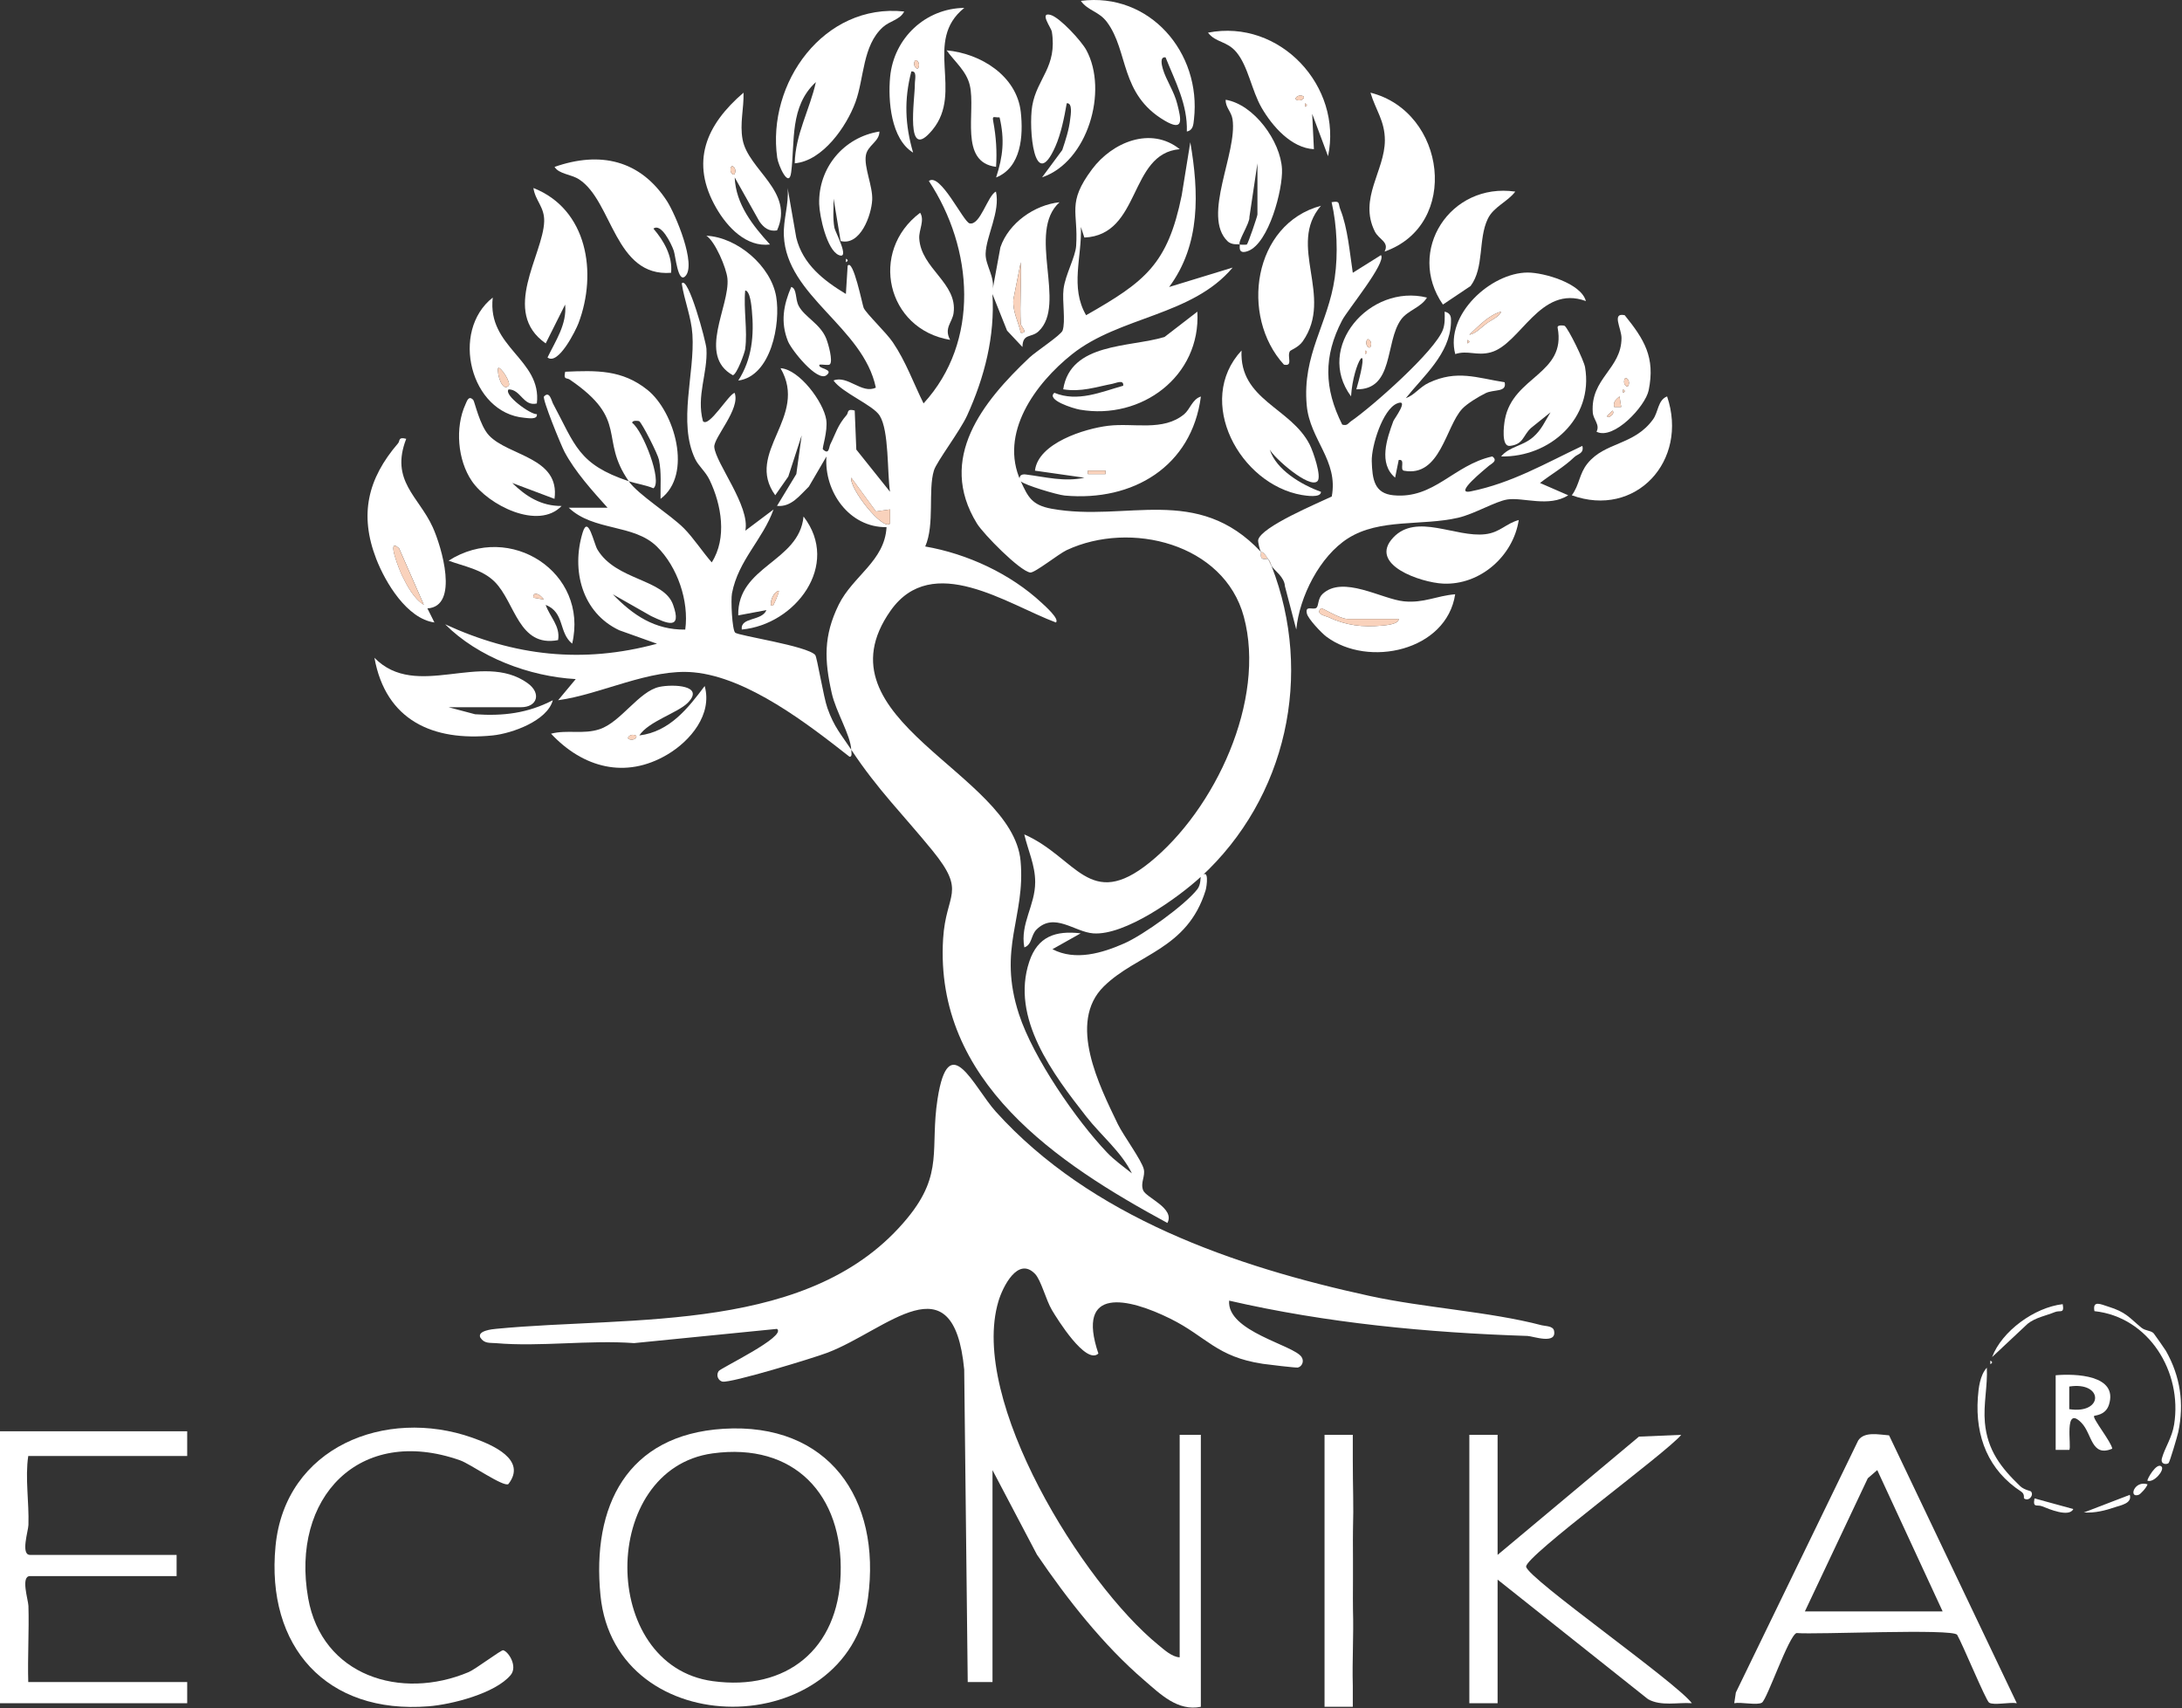 <?xml version="1.0" encoding="UTF-8"?> <svg xmlns="http://www.w3.org/2000/svg" viewBox="0 0 97.692 76.49" fill="none"><rect x="0" y="0" width="97.692" height="76.49" fill="#333333" stroke="none"/><path d="M56.93 25.339C56.862 25.227 56.819 25.098 56.771 25.023C56.874 25.126 56.884 25.221 56.93 25.339Z" fill="#F9D2BC"></path><path d="M56.455 24.707C56.523 24.781 56.49 24.584 56.771 25.023C56.749 25.001 56.553 25.063 56.49 24.988C56.405 24.89 56.474 24.726 56.455 24.707Z" fill="#F9D2BC"></path><path d="M44.436 75.311H43.327L43.169 61.317C42.687 56.326 39.711 59.549 37.045 60.566C36.426 60.802 32.716 61.934 32.346 61.86C32.176 61.825 32.04 61.599 32.174 61.39C32.263 61.252 35.242 59.834 34.788 59.499L28.39 60.136C26.391 59.987 24.177 60.31 22.208 60.138C21.933 60.114 21.688 60.171 21.506 59.889C21.356 59.582 22.044 59.511 22.215 59.496C28.323 58.906 36.371 59.742 40.642 54.519C42.263 52.537 41.631 51.431 41.975 49.21C42.475 45.984 43.591 48.671 44.588 49.777C48.843 54.49 55.264 56.706 61.325 58.025C63.787 58.561 66.7 58.725 69.026 59.337C69.181 59.379 69.531 59.361 69.577 59.579C69.711 60.221 68.625 59.823 68.389 59.815C63.914 59.669 59.388 59.238 55.03 58.234C54.925 59.62 57.923 60.217 58.274 60.759C58.409 60.968 58.273 61.196 58.104 61.23C58.026 61.246 56.755 61.096 56.546 61.064C54.465 60.754 54.018 59.845 52.4 59.043C50.512 58.107 48.152 57.574 49.177 60.604C48.615 61.129 47.319 59.031 47.096 58.654C46.83 58.208 46.612 57.32 46.342 57.038C45.575 56.239 44.893 57.62 44.702 58.262C43.377 62.693 48.473 70.889 51.865 73.654C52.126 73.867 52.468 74.186 52.816 74.205V64.243H53.764V76.419C52.729 76.63 51.957 75.858 51.233 75.235C49.393 73.655 47.784 71.606 46.425 69.605L44.436 65.823V75.311Z" fill="white"></path><path d="M56.455 24.707C56.409 24.656 56.312 24.259 56.331 24.174C56.464 23.584 59.019 22.522 59.625 22.231C59.93 20.613 58.646 19.697 58.505 18.151C58.296 15.875 59.462 14.51 59.759 12.436C59.911 11.381 59.862 10.094 59.618 9.053C60.022 8.98 59.905 9.113 60.006 9.368C60.343 10.212 60.428 11.313 60.567 12.213L61.829 11.422C62.087 11.752 60.325 13.886 60.088 14.344C59.248 15.96 59.28 17.392 60.094 19.012C60.333 19.077 60.357 18.948 60.49 18.858C61.416 18.222 64.26 15.715 64.606 14.751C64.699 14.491 64.684 14.221 64.679 13.952C64.972 14.025 64.973 14.205 64.962 14.458C64.905 15.854 63.739 16.824 62.941 17.828C63.342 17.686 63.553 17.331 63.983 17.132C65.236 16.552 66.108 16.914 67.366 17.116C67.473 17.581 66.885 17.418 66.51 17.605C66.203 17.758 65.697 18.059 65.468 18.302C64.722 19.096 64.491 21.375 62.86 21.076C62.648 21.037 62.942 20.54 62.623 20.595L62.462 21.385C61.707 20.75 62.093 19.642 62.383 18.853C62.416 18.761 63.12 17.826 62.546 18.065C61.9 18.336 61.397 19.985 61.416 20.649C61.44 21.472 61.535 22.091 62.383 22.175C64.211 22.355 65.074 20.822 66.812 20.436C67.095 20.637 66.746 20.771 66.627 20.883C66.534 20.97 65.031 22.166 65.844 22.001C67.687 21.628 69.183 20.749 70.845 19.964C70.928 20.314 70.642 20.314 70.481 20.469C70.018 20.916 69.451 21.231 68.949 21.625L70.212 22.175C69.345 22.727 68.18 22.254 67.487 22.363C66.948 22.449 66.014 23.012 65.286 23.181C63.662 23.556 61.775 23.203 60.356 24.101C59.09 24.903 58.178 26.715 58.036 28.186L57.528 26.246C57.507 25.83 57.053 25.544 56.93 25.339C56.884 25.221 56.874 25.126 56.771 25.023C56.49 24.584 56.523 24.781 56.455 24.707Z" fill="white"></path><path d="M53.766 39.255C52.74 40.201 50.365 41.895 48.946 41.79C48.111 41.729 47.202 40.824 46.405 41.62C46.149 41.876 46.214 42.296 45.861 42.418C45.666 41.351 46.348 40.549 46.347 39.493C46.347 38.732 46.024 38.074 45.859 37.359C48.198 38.389 48.769 40.797 51.469 38.62C54.397 36.257 56.698 31.35 55.688 27.61C54.802 24.334 50.608 23.298 47.757 24.631C47.401 24.797 46.323 25.662 46.125 25.634C45.651 25.562 44.025 23.908 43.736 23.434C41.949 20.524 44 17.986 46.093 16.008C46.367 15.748 47.504 15.002 47.574 14.8C47.716 14.385 47.551 13.487 47.616 12.945C47.692 12.306 48.146 11.517 48.181 11.009C48.285 9.472 47.751 9.107 48.893 7.578C49.8 6.362 51.527 5.645 52.819 6.679C50.524 6.874 51.098 10.524 48.549 10.636L48.393 10.162C48.447 11.498 47.896 12.859 48.627 14.113C51.276 12.606 52.28 11.83 52.907 8.748L53.292 6.368C53.676 8.602 53.763 10.943 52.344 12.85L55.188 11.98C53.369 14.147 50.139 14.158 47.999 15.859C46.353 17.169 44.716 19.406 45.703 21.549C45.606 21.451 45.613 21.204 45.926 21.244C46.808 21.356 47.656 21.585 48.549 21.389L46.337 21.073C46.476 19.843 48.554 19.191 49.621 19.063C50.766 18.925 52.071 19.326 53.015 18.548C53.281 18.328 53.382 17.872 53.766 17.754C53.358 20.886 50.722 22.465 47.673 22.188C47.33 22.156 45.867 21.717 45.703 21.549C46.024 22.246 46.191 22.615 47.083 22.778C50.433 23.387 53.592 21.655 56.456 24.712C56.475 24.732 56.407 24.895 56.491 24.993C56.554 25.067 56.75 25.004 56.772 25.028C56.82 25.102 56.863 25.232 56.931 25.344C58.817 30.207 57.609 35.721 53.768 39.26C54.152 38.805 54.03 39.692 53.977 39.864C53.156 42.521 50.901 42.709 49.421 44.164C47.777 45.779 49.229 48.631 50.048 50.333C50.284 50.82 51.116 51.951 51.209 52.348C51.285 52.666 51.05 52.95 51.179 53.29C51.309 53.63 52.62 54.092 52.266 54.756C47.327 52.084 41.832 48.42 42.225 42.029C42.353 39.961 43.293 39.981 41.745 38.079C40.454 36.493 39.293 35.358 38.112 33.567C38.117 33.672 38.169 33.891 38.035 33.882C36.18 32.426 33.484 30.329 31.058 30.103C29.092 29.921 26.913 31.089 24.988 31.352L25.777 30.405C23.709 30.291 21.397 29.427 19.931 27.952C23.024 29.377 26.097 29.723 29.415 28.822L27.726 28.219C26.058 27.436 25.567 25.528 26.089 23.836C26.336 23.037 26.586 24.34 26.75 24.609C27.591 26.001 29.72 25.914 30.134 27.074C30.549 28.235 29.859 27.914 29.151 27.583L27.436 26.608C28.335 27.542 29.32 28.208 30.68 28.189C30.854 26.905 30.329 25.379 29.413 24.475C28.374 23.447 26.581 23.795 25.463 22.732H27.201C26.527 21.982 25.749 21.124 25.275 20.232C25.117 19.934 24.266 17.85 24.356 17.752C24.606 17.48 24.694 17.951 24.753 18.059C25.758 19.931 25.883 20.787 28.151 21.546C26.805 19.613 28.191 18.826 25.51 16.996C25.368 16.9 25.218 17.022 25.305 16.644C26.699 16.585 27.854 16.544 28.993 17.461C30.198 18.431 31.031 21.247 29.574 22.336C29.563 21.75 29.622 21.171 29.503 20.588C29.45 20.323 28.765 18.979 28.621 18.859C28.602 18.843 28.287 18.801 28.308 18.937C28.777 19.272 29.674 21.554 29.255 21.862C28.912 21.715 28.471 21.653 28.15 21.546C28.572 22.151 29.997 23.028 30.624 23.657C31.042 24.078 31.464 24.723 31.866 25.18C32.557 24.098 32.307 22.605 31.768 21.486C31.586 21.108 31.274 20.867 31.123 20.55C30.34 18.911 31.115 16.719 31.001 14.977C30.95 14.185 30.636 13.452 30.523 12.69C30.803 12.317 31.608 15.271 31.629 15.62C31.69 16.721 31.169 17.714 31.472 18.857C31.735 19.172 32.634 17.629 32.892 17.592C33.159 18.312 31.943 19.598 31.98 20.017C32.043 20.742 33.593 22.669 33.37 23.76L34.632 22.812C34.153 24.16 33.057 25.077 32.772 26.565C32.715 26.867 32.777 28.188 32.914 28.325C33.052 28.463 36.136 28.915 36.499 29.326C36.58 29.418 36.869 31.208 37.045 31.704C37.348 32.563 37.663 32.886 38.111 33.564C38.079 32.905 37.428 31.877 37.239 31.036C36.907 29.558 36.865 28.472 37.551 27.074C38.185 25.785 39.611 25.123 39.692 23.602C38.02 23.628 36.89 22.004 37.001 20.439L36.215 21.786C35.811 22.174 35.43 22.714 34.788 22.651L35.653 21.225L35.893 19.49L35.293 21.337L34.709 22.174C33.319 20.249 36.218 18.68 34.946 16.485C35.791 16.539 36.868 18.002 36.991 18.786C37.072 19.302 36.795 20.074 36.844 20.119C37.121 20.387 37.111 20.025 37.174 19.895C37.424 19.392 37.496 19.052 37.905 18.582C38.001 18.472 37.899 18.282 38.267 18.381L38.338 20.129L39.847 22.017C39.717 21.165 39.811 19.286 39.384 18.608C39.085 18.133 37.711 17.591 37.318 17.036C37.951 16.783 38.593 17.662 39.213 17.355C38.648 14.646 35.214 13.259 35.095 10.557C35.062 9.81 35.326 9.161 35.263 8.419L35.65 10.639C35.941 11.83 36.872 12.559 37.872 13.161L37.951 11.898C38.199 11.558 38.614 13.672 38.669 13.788C38.795 14.053 39.681 14.891 39.975 15.328C40.559 16.191 40.892 17.139 41.349 18.062C43.888 15.293 43.582 11.12 41.587 8.104C42.094 7.706 43.128 9.929 43.408 10C43.884 10.12 44.218 8.749 44.59 8.577C44.795 9.472 44.148 10.571 44.128 11.362C44.115 11.882 44.567 12.418 44.435 13.005L44.79 11.071C45.164 9.98 46.316 9.175 47.438 9.055C45.951 10.391 47.789 13.631 46.497 14.836C46.174 15.138 45.787 14.912 45.777 15.537L45.088 14.803L44.433 13.166C44.548 15.062 44.08 16.886 43.302 18.598C42.986 19.296 41.934 20.67 41.814 21.063C41.542 21.946 41.857 23.481 41.424 24.468C43.305 24.794 45.239 25.686 46.647 27C46.778 27.123 47.449 27.713 47.276 27.871C45.107 27.062 41.74 24.688 39.871 27.345C36.445 32.215 45.334 34.595 45.693 38.547C45.923 41.072 44.648 42.436 45.624 45.418C46.261 47.365 48.189 50.158 49.56 51.598C49.901 51.957 50.295 52.229 50.678 52.537C50.204 51.571 49.302 50.845 48.636 49.995C47.156 48.103 45.233 45.586 46.085 43.048C46.462 41.93 47.256 41.656 48.383 41.789L47.12 42.499C48.143 43.034 49.346 42.676 50.338 42.238C51.19 41.862 53.05 40.53 53.61 39.811C53.771 39.602 53.742 39.278 53.761 39.255H53.766ZM45.701 14.507C45.651 13.59 45.738 12.657 45.701 11.74L45.371 13.399C45.323 13.935 45.594 14.398 45.703 14.901C46.063 14.923 45.706 14.602 45.701 14.507ZM49.496 21.071H48.707V21.226H49.496V21.071ZM39.849 22.809L39.219 22.901L38.112 21.388C38.011 21.854 39.532 23.793 39.85 23.442V22.811L39.849 22.809Z" fill="white"></path><path d="M32.387 63.972C37.077 63.68 39.468 67.094 38.861 71.553C37.982 78.02 27.546 78.094 26.885 71.435C26.487 67.431 28.071 64.241 32.387 63.972ZM31.906 65.073C26.825 65.769 26.808 74.571 31.906 75.27C35.221 75.725 37.529 73.835 37.637 70.485C37.752 66.926 35.556 64.573 31.906 65.073Z" fill="white"></path><path d="M84.578 64.268L90.296 76.26C89.988 76.199 89.267 76.367 89.056 76.234C88.914 76.146 87.854 73.581 87.624 73.195C87.407 72.907 81.317 73.195 80.433 73.117C80.084 73.239 79.117 76.087 78.885 76.233C78.675 76.364 77.954 76.198 77.645 76.258L77.718 75.779L83.196 64.494C83.474 64.078 84.132 64.236 84.578 64.266V64.268ZM80.808 72.148H86.975L84.048 65.821L83.624 66.188L80.808 72.148Z" fill="white"></path><path d="M67.05 64.241V69.618L73.379 64.323L75.273 64.243C74.582 65.074 68.249 69.7 68.328 70.149C68.423 70.69 75.012 75.293 75.748 76.258C75.099 76.215 74.384 76.405 73.79 76.082L67.05 70.725V76.26H65.785V64.241H67.05Z" fill="white"></path><path d="M8.381 64.083V65.19H1.265C1.118 66.174 1.305 67.233 1.273 68.28C1.265 68.549 0.917 69.618 1.344 69.618H7.907V70.567H1.344C0.916 70.567 1.265 71.634 1.273 71.904C1.306 73.037 1.233 74.18 1.265 75.311H8.381V76.26H0V64.083H8.381Z" fill="white"></path><path d="M60.567 64.241V65.348C60.567 66.692 60.61 67.325 60.575 68.511C60.567 68.78 60.575 68.985 60.575 69.776V70.725C60.575 71.436 60.567 71.792 60.575 72.063C60.61 73.255 60.536 74.338 60.567 75.469V76.418H59.302V64.241H60.567Z" fill="white"></path><path d="M22.762 66.447C22.549 66.597 21.059 65.546 20.602 65.385C16.087 63.792 13.003 67.061 13.797 71.555C14.412 75.033 17.944 76.146 20.983 74.866C21.288 74.738 22.439 73.866 22.528 73.887C22.767 73.946 23.191 74.61 22.86 75.002C22.169 75.822 20.227 76.315 19.193 76.397C14.612 76.764 11.901 73.722 12.336 69.224C12.765 64.782 17.268 63.006 21.141 64.369C22.054 64.69 23.608 65.355 22.762 66.446V66.447Z" fill="white"></path><path d="M40.483 0.514C40.297 0.888 39.838 0.933 39.527 1.216C38.611 2.048 38.698 3.487 38.3 4.575C37.901 5.663 36.834 7.203 35.583 7.312C35.603 6.028 36.266 4.878 36.528 3.676C35.346 4.763 35.597 6.343 35.423 7.712C35.327 8.474 34.847 7.41 34.798 7.067C34.322 3.719 36.887 0.129 40.482 0.515L40.483 0.514Z" fill="white"></path><path d="M20.084 31.665L21.271 31.98C22.521 32.068 23.632 31.935 24.75 31.352C24.505 32.272 22.924 32.84 22.059 32.928C19.38 33.202 17.27 32.252 16.764 29.451C18.648 31.377 21.561 29.119 23.616 30.583C24.251 31.036 24.061 31.665 23.325 31.665H20.084Z" fill="white"></path><path d="M18.187 19.648C17.456 21.525 18.748 22.226 19.373 23.602C19.77 24.475 20.573 27.155 19.136 27.24L19.45 27.87C18.228 27.705 17.257 26.089 16.844 25.022C16.079 23.04 16.461 21.432 17.823 19.847C17.919 19.735 17.817 19.549 18.185 19.647L18.187 19.648ZM17.867 24.549C17.252 23.987 17.919 25.602 17.999 25.763C18.223 26.223 18.531 26.809 18.976 27.077L17.867 24.547V24.549Z" fill="white"></path><path d="M30.676 12.372C30.35 12.687 30.244 11.446 30.165 11.224C30.045 10.883 29.597 9.976 29.255 10.237C29.724 10.781 30.122 11.476 30.045 12.214C27.516 12.41 27.426 9.007 25.927 8.031C25.566 7.797 25.032 7.801 24.828 7.473C26.871 6.757 28.667 7.165 29.86 9.001C30.244 9.594 31.201 11.866 30.676 12.372Z" fill="white"></path><path d="M61.99 11.264C62.213 10.83 61.734 10.729 61.551 10.359C60.821 8.887 62.001 7.646 62.003 6.284C62.003 5.413 61.592 4.929 61.358 4.149C64.747 5.003 65.389 10.073 61.989 11.264H61.99Z" fill="white"></path><path d="M53.608 13.954C53.768 16.852 51.097 18.818 48.349 18.342C48.045 18.29 46.821 17.902 47.207 17.588C48.249 18.015 49.291 17.551 50.287 17.271C50.325 16.977 49.968 17.153 49.805 17.184C49.06 17.327 48.412 17.561 47.601 17.431C47.931 15.336 50.558 15.564 52.136 15.089L53.608 13.954Z" fill="white"></path><path d="M24.512 16.008C24.873 15.261 25.388 14.517 25.302 13.637L24.432 15.375C22.403 13.963 24.32 11.414 24.364 9.913C24.383 9.266 23.964 8.988 23.882 8.417C26.298 9.369 26.753 12.213 25.901 14.469C25.782 14.784 24.995 16.379 24.514 16.006L24.512 16.008Z" fill="white"></path><path d="M58.983 21.544C58.629 21.902 57.027 20.491 56.848 20.124C57.127 21.035 58.275 21.709 59.141 22.02C59.151 22.308 58.449 22.189 58.287 22.163C55.52 21.687 53.477 17.966 55.586 15.693C55.482 17.913 57.8 18.246 58.64 19.912C58.792 20.213 59.184 21.343 58.985 21.544H58.983Z" fill="white"></path><path d="M30.794 31.466C30.343 31.921 29.037 32.296 28.624 32.928C29.99 32.762 30.811 31.698 31.55 30.716C31.904 31.989 30.909 33.175 29.875 33.786C28.007 34.891 26.1 34.377 24.671 32.85C25.395 32.661 26.108 32.892 26.842 32.65C27.797 32.336 28.608 30.944 29.529 30.753C30.125 30.629 31.572 30.677 30.794 31.466ZM28.464 32.932C28.243 32.818 28.042 33.031 28.15 33.087C28.371 33.201 28.572 32.987 28.464 32.932Z" fill="white"></path><path d="M59.459 6.994L58.749 5.098L58.826 6.679C57.819 6.63 56.967 5.656 56.487 4.829C56.035 4.048 55.886 2.966 55.35 2.329C54.926 1.826 54.436 1.918 54.084 1.462C57.318 0.828 60.118 3.882 59.459 6.994ZM58.352 4.309C58.13 4.195 57.929 4.409 58.037 4.464C58.258 4.578 58.459 4.364 58.352 4.309ZM58.432 4.624V4.782C58.535 4.73 58.535 4.676 58.432 4.624Z" fill="white"></path><path d="M92.037 61.575C92.898 61.498 94.849 61.553 94.421 62.896C94.268 63.377 93.788 63.364 93.757 63.398C93.668 63.498 94.544 64.581 94.568 64.864C93.626 65.256 93.671 64.201 93.194 63.708C92.376 62.862 92.762 64.801 92.644 64.917H92.036V61.576L92.037 61.575ZM92.644 63.093C94.187 63.333 94.187 61.841 92.644 62.08V63.093Z" fill="white"></path><path d="M46.653 7.943L47.56 6.717C47.71 6.27 47.862 5.805 47.915 5.332C47.934 5.169 48.036 4.592 47.76 4.624C47.651 5.25 47.505 5.985 47.249 6.564C46.308 8.686 46.041 5.765 46.215 4.739C46.425 3.504 47.345 3.003 47.092 1.412C47.067 1.255 46.509 0.512 47.043 0.67C47.458 0.792 48.413 1.831 48.636 2.24C49.629 4.069 48.697 7.255 46.653 7.94V7.943Z" fill="white"></path><path d="M65.151 26.606C64.767 29.146 61.257 29.911 59.38 28.502C59.16 28.336 58.566 27.708 58.512 27.473C58.419 27.071 58.803 27.338 58.944 27.209C59.042 27.117 58.998 26.796 59.21 26.597C60.12 25.738 61.873 26.829 62.858 26.924C63.753 27.011 64.306 26.677 65.151 26.608V26.606ZM62.622 27.712H60.329C59.976 27.712 59.191 27.193 59.145 27.237C58.876 27.5 59.341 27.571 59.458 27.626C60.261 28.004 61.008 28.094 61.892 28.009C62.053 27.993 62.636 27.947 62.622 27.712Z" fill="white"></path><path d="M53.137 5.889C53.176 4.676 52.616 3.648 52.185 2.569C51.909 2.527 52.02 2.939 52.063 3.086C52.205 3.581 52.566 4.083 52.708 4.655C52.879 5.34 53.024 5.922 52.129 5.392C50.137 4.211 50.532 2.301 49.567 0.996C49.202 0.501 48.715 0.491 48.391 0.039C51.476 -0.361 53.797 2.364 53.456 5.342C53.429 5.579 53.424 5.829 53.135 5.889H53.137Z" fill="white"></path><path d="M55.507 10.949C55.454 10.913 55.161 10.996 54.956 10.796C53.806 9.673 55.408 6.847 55.183 5.343C55.131 4.992 54.861 4.809 54.876 4.467C56.146 4.677 57.336 6.327 57.397 7.571C57.441 8.465 56.811 10.894 55.874 11.24C55.381 11.422 55.531 10.966 55.507 10.949C55.519 10.96 55.802 10.963 55.822 10.949C55.879 10.908 56.298 9.676 56.298 9.605V7.312L55.938 9.719C55.968 9.981 55.395 10.837 55.507 10.949Z" fill="white"></path><path d="M59.143 9.211C57.607 10.989 59.734 13.266 58.33 15.277C58.134 15.559 57.786 15.668 57.751 15.726C57.609 15.965 57.913 16.417 57.484 16.326C55.503 14.156 56.101 10.026 59.143 9.213V9.211Z" fill="white"></path><path d="M34.788 10.317C34.425 10.375 34.198 10.196 34.002 9.918L32.894 7.944C32.943 9.151 33.71 10.105 34.474 10.947C33.409 11.076 32.562 10.168 32.072 9.319C30.882 7.261 31.608 5.59 33.289 4.149C33.31 4.851 33.114 5.528 33.247 6.246C33.501 7.617 35.581 8.566 34.79 10.315L34.788 10.317ZM32.891 7.785C33.005 7.563 32.791 7.363 32.736 7.47C32.622 7.691 32.835 7.892 32.891 7.785Z" fill="white"></path><path d="M70.052 14.588C70.235 14.743 70.912 16.13 70.966 16.443C71.355 18.728 69.391 20.482 67.208 20.437C67.581 19.985 68.156 19.988 68.636 19.574C69.022 19.24 69.163 18.873 69.419 18.461L68.545 19.163C68.178 19.5 68.217 19.895 67.602 19.964C67.207 20.009 67.327 19.054 67.376 18.788C67.732 16.84 70.14 16.762 69.737 14.667C69.718 14.529 70.031 14.572 70.052 14.589V14.588Z" fill="white"></path><path d="M25.617 28.818C25 28.32 25.297 27.427 24.431 27.082C24.611 27.615 25.098 28.034 24.986 28.66C23.212 28.997 23.074 26.972 22.146 26.046C21.589 25.493 20.787 25.362 20.085 25.104C22.845 23.339 26.366 25.643 25.617 28.818ZM23.88 26.761L24.35 26.843C24.189 26.601 23.852 26.45 23.88 26.761Z" fill="white"></path><path d="M67.997 23.284C67.751 24.895 66.266 26.211 64.605 26.13C63.625 26.083 61.232 25.284 62.379 24.067C63.421 22.96 65.173 24.078 66.5 23.918C67.164 23.839 67.42 23.439 67.997 23.284Z" fill="white"></path><path d="M71.002 13.479C68.941 12.723 68.084 15.418 66.738 15.777C66.109 15.945 65.712 15.668 65.154 15.853C64.684 14.091 66.749 12.208 68.394 12.203C69.12 12.202 70.788 12.679 71.003 13.479H71.002ZM67.206 13.955C66.666 14.093 66.182 14.616 65.788 14.983C66.044 14.961 66.335 14.646 66.553 14.485C66.772 14.324 67.14 14.175 67.206 13.955ZM65.706 15.219V15.377C65.809 15.325 65.809 15.271 65.706 15.219Z" fill="white"></path><path d="M21.189 17.907C21.249 17.97 21.477 19.054 21.894 19.496C22.769 20.425 25.082 20.469 24.826 22.335L22.933 21.623C23.544 22.223 24.231 22.662 25.144 22.654C24.1 23.75 21.858 22.618 21.123 21.535C20.488 20.602 20.367 19.139 20.838 18.108C20.912 17.945 20.983 17.692 21.189 17.907Z" fill="white"></path><path d="M70.372 22.175C70.72 21.71 70.699 21.215 71.077 20.749C71.865 19.778 73.157 19.952 74.009 18.778C74.25 18.448 74.221 17.91 74.639 17.749C75.614 20.641 73.222 23.214 70.37 22.175H70.372Z" fill="white"></path><path d="M67.841 8.579C67.501 9.034 66.87 9.257 66.611 9.798C66.173 10.707 66.46 11.98 65.84 12.806L64.602 13.636C62.937 11.227 64.937 8.156 67.842 8.579H67.841Z" fill="white"></path><path d="M44.598 7.944C44.909 6.992 44.984 6.241 44.753 5.256C44.485 5.266 44.416 5.15 44.473 5.457C44.599 6.14 44.64 6.779 44.596 7.47C42.923 7.263 43.698 5.014 43.421 3.823C43.273 3.18 42.74 2.759 42.382 2.255C43.905 2.392 45.526 3.395 45.703 5.021C45.819 6.082 45.725 7.494 44.598 7.946V7.944Z" fill="white"></path><path d="M42.539 15.217C39.698 14.748 38.894 11.254 41.197 9.526C41.41 9.863 41.135 10.296 41.156 10.671C41.232 12.031 42.884 12.67 42.693 14.02C42.634 14.439 42.251 14.692 42.539 15.216V15.217Z" fill="white"></path><path d="M39.374 5.889C39.377 6.339 38.844 6.504 38.767 6.953C38.675 7.486 39.08 8.341 39.05 8.949C39.015 9.64 38.517 11.019 37.636 10.791L37.321 8.893C37.326 9.327 37.279 9.768 37.358 10.199C37.391 10.378 38.071 11.632 37.559 11.422C37.018 11.2 36.691 9.671 36.676 9.132C36.635 7.516 37.771 6.143 39.374 5.889Z" fill="white"></path><path d="M24.036 18.065C23.422 18.208 23.323 17.437 22.772 17.434C22.532 17.681 23.759 18.571 24.036 18.543C24.082 18.802 23.641 18.72 23.478 18.706C21.063 18.497 20.143 14.833 22.061 13.323C21.805 15.565 24.264 16.082 24.036 18.065ZM22.772 17.273C22.904 17.14 22.391 16.364 22.3 16.484C22.247 16.772 22.491 17.558 22.772 17.273Z" fill="white"></path><path d="M33.21 28.186C33.143 27.615 34.106 27.824 34.315 27.316L33.052 27.553C33.01 25.333 35.778 25.17 35.976 23.127C37.653 25.299 35.604 27.969 33.21 28.186ZM34.63 27.077C34.653 27.054 34.878 26.556 34.87 26.45C34.538 26.51 34.382 27.319 34.63 27.077Z" fill="white"></path><path d="M63.888 13.323C63.624 13.769 63.02 13.898 62.726 14.309C61.999 15.326 62.423 17.46 60.726 17.431C61.433 14.97 60.583 16.194 60.489 17.747C58.86 15.551 61.322 12.689 63.887 13.323H63.888ZM61.357 15.533C61.471 15.312 61.257 15.111 61.202 15.219C61.088 15.44 61.301 15.641 61.357 15.533ZM61.121 15.693V15.851C61.224 15.799 61.224 15.745 61.121 15.693Z" fill="white"></path><path d="M72.741 14.113C73.61 15.192 74.118 15.994 73.814 17.475C73.667 18.193 72.244 19.722 71.479 19.329C71.645 19.012 71.333 18.791 71.311 18.465C71.204 16.935 72.592 16.525 72.598 15.138C72.6 14.708 72.14 13.982 72.739 14.113H72.741ZM72.9 17.273C73.014 17.052 72.801 16.851 72.745 16.958C72.631 17.18 72.845 17.38 72.9 17.273ZM72.665 17.433V17.591C72.767 17.539 72.767 17.485 72.665 17.433ZM72.584 18.222L72.507 17.749C72.339 17.893 72.219 17.989 72.269 18.222H72.584ZM72.192 18.385L71.956 18.62C71.953 18.786 72.352 18.527 72.192 18.385Z" fill="white"></path><path d="M37.15 16.316C37.091 16.372 36.815 16.307 36.689 16.327C36.592 16.523 37.364 16.512 37.004 16.799C36.597 17.121 35.44 15.677 35.28 15.282C34.935 14.425 35.079 13.653 35.425 12.847C35.688 12.921 35.594 13.383 35.759 13.696C36.017 14.191 36.727 14.499 36.989 15.154C37.089 15.401 37.304 16.174 37.152 16.316H37.15Z" fill="white"></path><path d="M95.879 59.448C96.053 59.592 96.309 59.568 96.426 59.701C96.459 59.739 96.94 60.425 96.973 60.485C97.62 61.63 97.796 62.84 97.525 64.118C97.484 64.311 97.144 65.454 97.093 65.505C97.019 65.579 96.712 65.585 96.794 65.287C96.926 64.814 97.245 64.372 97.34 63.775C97.715 61.418 96.202 58.964 93.772 58.705C93.676 58.196 94.068 58.403 94.377 58.498C95.191 58.746 95.327 58.994 95.876 59.448H95.879Z" fill="white"></path><path d="M90.927 66.774C91.081 66.941 90.825 67.252 90.616 67.085C90.603 67.075 90.662 66.895 90.489 66.782C89.041 65.84 88.426 64.346 88.552 62.574C88.584 62.138 88.645 61.577 88.954 61.236C88.995 62.051 88.793 62.867 88.867 63.694C88.979 64.934 89.591 65.721 90.451 66.544C90.617 66.702 90.91 66.754 90.927 66.774Z" fill="white"></path><path d="M95.355 66.93C95.464 67.309 94.966 67.39 94.717 67.475C94.26 67.633 93.789 67.75 93.299 67.719L95.353 66.93H95.355Z" fill="white"></path><path d="M92.351 58.39C92.433 58.839 92.24 58.65 92.003 58.746C91.592 58.914 91.141 58.985 90.78 59.271L89.189 60.762C89.629 59.597 91.087 58.537 92.351 58.392V58.39Z" fill="white"></path><path d="M92.826 67.564C92.642 67.956 91.715 67.557 91.436 67.444C91.198 67.347 91.005 67.538 91.088 67.089L92.826 67.565V67.564Z" fill="white"></path><path d="M96.778 65.666C96.922 65.815 96.438 66.403 96.147 66.297C96.103 66.261 96.561 65.441 96.778 65.666Z" fill="white"></path><path d="M96.149 66.457C96.114 66.593 95.843 66.895 95.752 66.928C95.292 67.093 95.546 66.269 96.149 66.457Z" fill="white"></path><path d="M33.367 15.614C33.341 15.804 32.991 16.761 32.811 16.8C31.211 15.911 32.684 13.715 32.569 12.472C32.525 11.999 32.011 10.796 31.625 10.555C33.004 10.619 34.517 11.907 34.751 13.28C34.957 14.487 34.528 16.841 33.053 17.04C33.671 16.081 33.768 15.007 33.662 13.895C33.644 13.718 33.59 13.022 33.364 13.005C33.284 13.824 33.475 14.822 33.364 15.614H33.367Z" fill="white"></path><path d="M89.111 60.92C89.214 60.972 89.214 61.026 89.111 61.079V60.92Z" fill="white"></path><path d="M37.874 11.582C37.977 11.634 37.977 11.688 37.874 11.74V11.582Z" fill="white"></path><path d="M43.172 0.355C41.321 1.837 43.153 4.105 41.751 5.811C40.49 7.344 40.968 4.394 40.96 3.754C40.958 3.567 41.071 3.161 40.802 3.2C40.473 4.462 40.519 5.591 40.881 6.833C39.894 6.229 39.75 4.516 39.853 3.438C40.019 1.704 41.437 0.373 43.172 0.354V0.355ZM41.115 3.041C41.229 2.819 41.015 2.618 40.96 2.726C40.846 2.947 41.059 3.148 41.115 3.041Z" fill="white"></path><path d="M45.701 14.507C45.706 14.602 46.063 14.923 45.703 14.901C45.594 14.398 45.323 13.935 45.371 13.399L45.701 11.74C45.738 12.657 45.651 13.59 45.701 14.507Z" fill="#F9D2BC"></path><path d="M39.849 22.809L39.849 23.44C39.533 23.793 38.011 21.853 38.113 21.386L39.22 22.899L39.849 22.808L39.849 22.809Z" fill="#F9D2BC"></path><path d="M49.496 21.071H48.707V21.226H49.496V21.071Z" fill="#F9D2BC"></path><path d="M17.866 24.549L18.975 27.079C18.53 26.81 18.222 26.225 17.997 25.765C17.918 25.604 17.251 23.987 17.866 24.55V24.549Z" fill="#F9D2BC"></path><path d="M28.463 32.932C28.571 32.987 28.37 33.201 28.149 33.087C28.041 33.031 28.242 32.818 28.463 32.932Z" fill="#F9D2BC"></path><path d="M58.351 4.309C58.458 4.364 58.257 4.578 58.036 4.464C57.928 4.409 58.129 4.195 58.351 4.309Z" fill="#F9D2BC"></path><path d="M58.432 4.782C58.535 4.73 58.535 4.676 58.432 4.624V4.782Z" fill="#F9D2BC"></path><path d="M62.622 27.712C62.636 27.946 62.053 27.993 61.892 28.009C61.008 28.094 60.263 28.004 59.458 27.626C59.339 27.571 58.874 27.5 59.145 27.237C59.191 27.193 59.976 27.712 60.329 27.712H62.622Z" fill="#F9D2BC"></path><path d="M32.736 7.47C32.622 7.691 32.835 7.892 32.891 7.785C33.005 7.563 32.791 7.363 32.736 7.47Z" fill="#F9D2BC"></path><path d="M23.88 26.761C23.852 26.45 24.19 26.601 24.35 26.843L23.88 26.761Z" fill="#F9D2BC"></path><path d="M40.96 2.726C40.846 2.947 41.059 3.148 41.115 3.041C41.229 2.819 41.015 2.618 40.96 2.726Z" fill="#F9D2BC"></path><path d="M67.206 13.955C67.138 14.175 66.76 14.333 66.553 14.485C66.333 14.646 66.044 14.961 65.788 14.983C66.183 14.616 66.667 14.093 67.206 13.955Z" fill="#F9D2BC"></path><path d="M65.706 15.377C65.809 15.325 65.809 15.271 65.706 15.219V15.377Z" fill="#F9D2BC"></path><path d="M22.772 17.273C22.493 17.556 22.247 16.772 22.3 16.484C22.39 16.365 22.904 17.14 22.772 17.273Z" fill="#F9D2BC"></path><path d="M34.631 27.077C34.385 27.319 34.541 26.51 34.872 26.45C34.88 26.557 34.655 27.054 34.631 27.077Z" fill="#F9D2BC"></path><path d="M61.202 15.219C61.088 15.44 61.301 15.641 61.357 15.533C61.471 15.312 61.257 15.111 61.202 15.219Z" fill="#F9D2BC"></path><path d="M61.121 15.851C61.224 15.799 61.224 15.745 61.121 15.693V15.851Z" fill="#F9D2BC"></path><path d="M72.584 18.222H72.269C72.219 17.989 72.339 17.893 72.507 17.749L72.584 18.222Z" fill="#F9D2BC"></path><path d="M72.899 17.273C72.844 17.38 72.63 17.18 72.744 16.958C72.799 16.851 73.013 17.052 72.899 17.273Z" fill="#F9D2BC"></path><path d="M71.956 18.62C71.953 18.786 72.352 18.527 72.192 18.385L71.956 18.62Z" fill="#F9D2BC"></path><path d="M72.665 17.591C72.767 17.539 72.767 17.485 72.665 17.433V17.591Z" fill="#F9D2BC"></path></svg> 